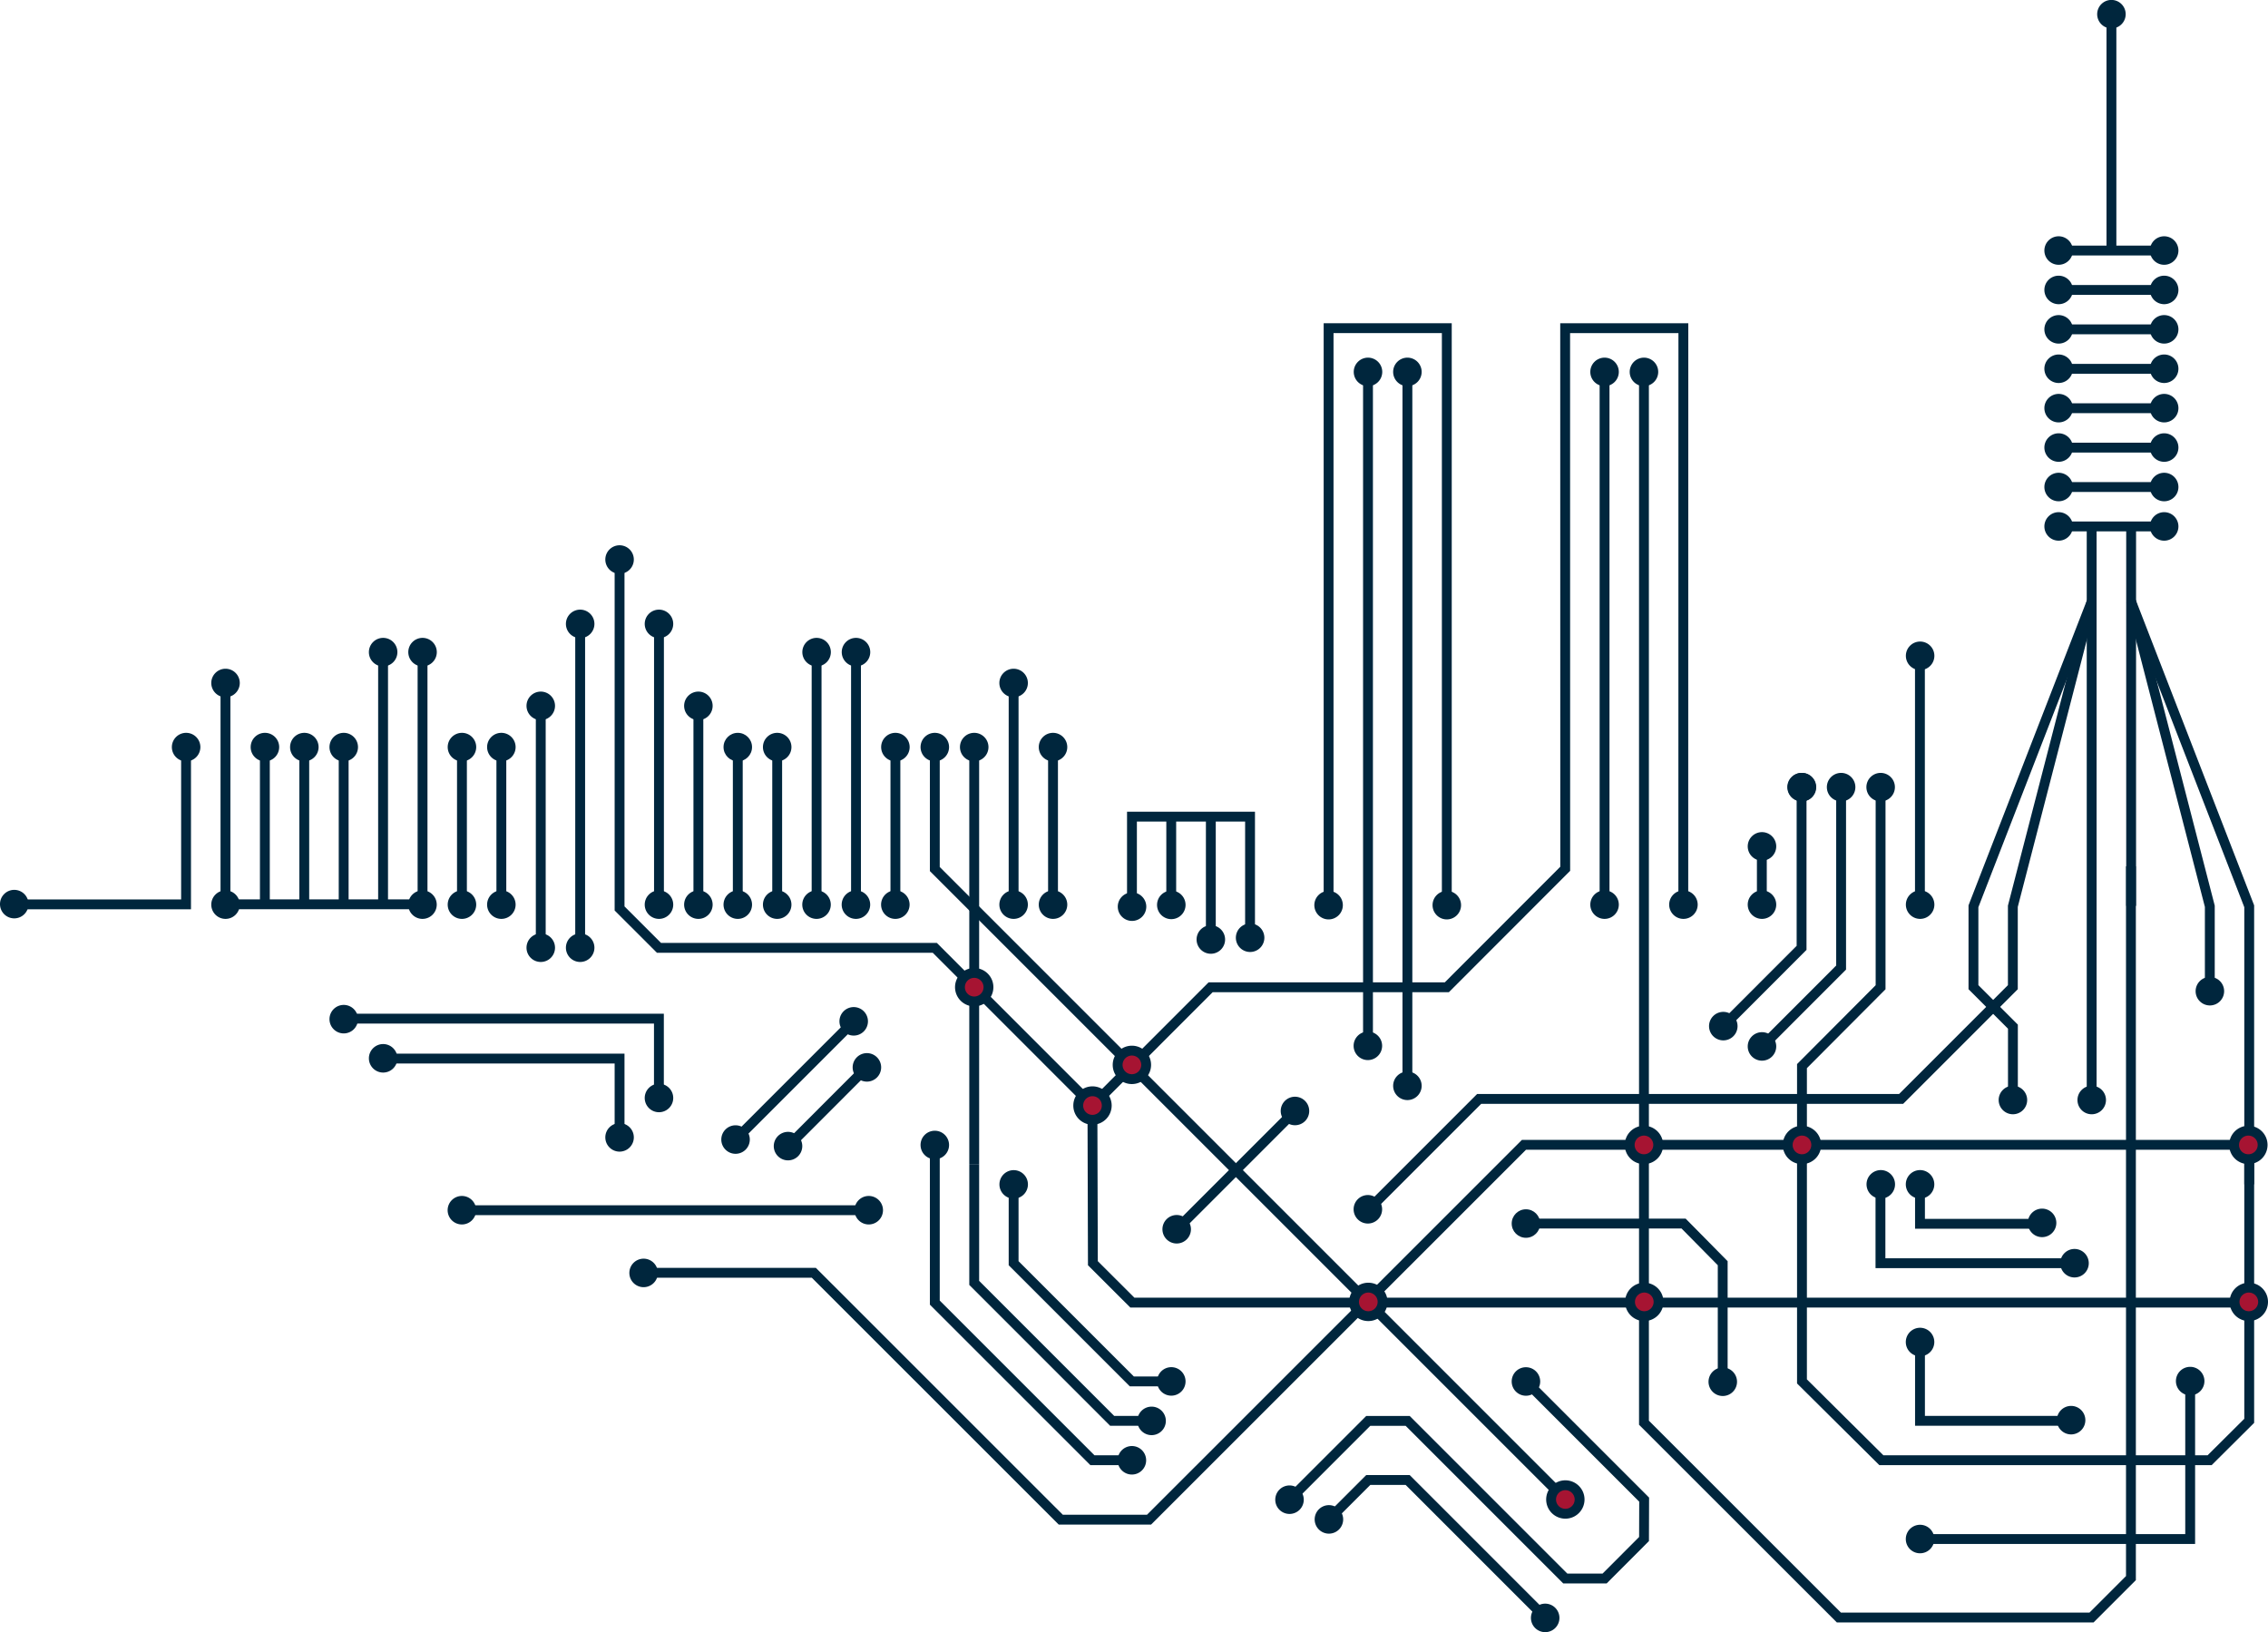 <svg xmlns="http://www.w3.org/2000/svg" viewBox="0 0 345.34 248.52"><defs><style>.cls-1{fill:none;}.cls-1,.cls-3{stroke:#00263d;stroke-miterlimit:10;stroke-width:1.5px;}.cls-2{fill:#00263d;}.cls-3{fill:#a61432;}</style></defs><g id="Capa_2" data-name="Capa 2"><g id="Capa_1-2" data-name="Capa 1"><polyline class="cls-1" points="256.31 138.17 256.32 49.97 238.32 49.97 238.33 132.29 220.31 150.33 184.34 150.33 166.34 168.34 166.41 192.35 172.42 198.35 342.42 198.35"/><polyline class="cls-1" points="342.19 174.32 232.05 174.32 174.96 231.4 161.52 231.4 123.92 193.81 97.98 193.81"/><line class="cls-1" x1="184.37" y1="124.35" x2="184.37" y2="143.06"/><path class="cls-2" d="M184.37,140.89a2.17,2.17,0,1,1-2.17,2.17A2.17,2.17,0,0,1,184.37,140.89Z"/><path class="cls-2" d="M190.34,140.62a2.17,2.17,0,1,1-2.16,2.17A2.17,2.17,0,0,1,190.34,140.62Z"/><path class="cls-2" d="M172.36,135.89a2.17,2.17,0,1,1-2.16,2.17A2.17,2.17,0,0,1,172.36,135.89Z"/><line class="cls-1" x1="178.34" y1="124.08" x2="178.34" y2="137.79"/><path class="cls-2" d="M178.34,135.62a2.17,2.17,0,1,1-2.16,2.17A2.17,2.17,0,0,1,178.34,135.62Z"/><path class="cls-2" d="M112,175.69a2.17,2.17,0,1,1,2.17-2.16A2.17,2.17,0,0,1,112,175.69Z"/><path class="cls-2" d="M120,176.69a2.17,2.17,0,1,1,2.16-2.16A2.17,2.17,0,0,1,120,176.69Z"/><path class="cls-2" d="M132,164.7a2.17,2.17,0,1,1,2.17-2.17A2.17,2.17,0,0,1,132,164.7Z"/><path class="cls-2" d="M92.17,173.19a2.17,2.17,0,1,1,2.17,2.17A2.17,2.17,0,0,1,92.17,173.19Z"/><path class="cls-2" d="M130,157.69a2.17,2.17,0,1,1,2.16-2.17A2.17,2.17,0,0,1,130,157.69Z"/><path class="cls-2" d="M56.17,161.15a2.17,2.17,0,1,1,2.17,2.17A2.17,2.17,0,0,1,56.17,161.15Z"/><path class="cls-2" d="M50.17,155.19a2.17,2.17,0,1,1,2.16,2.17A2.17,2.17,0,0,1,50.17,155.19Z"/><path class="cls-2" d="M98.17,167.19a2.17,2.17,0,1,1,2.17,2.17A2.17,2.17,0,0,1,98.17,167.19Z"/><path class="cls-2" d="M80.17,144.31a2.17,2.17,0,1,1,2.17,2.17A2.17,2.17,0,0,1,80.17,144.31Z"/><path class="cls-2" d="M86.17,144.31a2.17,2.17,0,1,1,2.17,2.17A2.17,2.17,0,0,1,86.17,144.31Z"/><path class="cls-2" d="M334.32,150.93a2.17,2.17,0,1,1,2.16,2.17A2.17,2.17,0,0,1,334.32,150.93Z"/><path class="cls-2" d="M316.33,167.51a2.17,2.17,0,1,1,2.16,2.16A2.16,2.16,0,0,1,316.33,167.51Z"/><path class="cls-2" d="M304.33,167.51a2.17,2.17,0,1,1,2.17,2.16A2.17,2.17,0,0,1,304.33,167.51Z"/><path class="cls-2" d="M272.21,119.87a2.17,2.17,0,1,1,2.16,2.16A2.17,2.17,0,0,1,272.21,119.87Z"/><path class="cls-2" d="M284.21,180.35a2.17,2.17,0,1,1,2.16,2.16A2.17,2.17,0,0,1,284.21,180.35Z"/><path class="cls-2" d="M290.19,204.35a2.17,2.17,0,1,1,2.16,2.17A2.16,2.16,0,0,1,290.19,204.35Z"/><path class="cls-2" d="M313.19,216.26a2.17,2.17,0,1,1,2.17,2.16A2.17,2.17,0,0,1,313.19,216.26Z"/><path class="cls-2" d="M331.32,210.3a2.17,2.17,0,1,1,2.17,2.17A2.17,2.17,0,0,1,331.32,210.3Z"/><path class="cls-2" d="M290.19,234.35a2.17,2.17,0,1,1,2.16,2.17A2.16,2.16,0,0,1,290.19,234.35Z"/><path class="cls-2" d="M290.19,180.35a2.17,2.17,0,1,1,2.16,2.16A2.17,2.17,0,0,1,290.19,180.35Z"/><path class="cls-2" d="M313.71,192.35a2.17,2.17,0,1,1,2.17,2.17A2.17,2.17,0,0,1,313.71,192.35Z"/><path class="cls-2" d="M308.77,186.21a2.17,2.17,0,1,1,2.17,2.17A2.17,2.17,0,0,1,308.77,186.21Z"/><path class="cls-2" d="M200.13,137.79A2.17,2.17,0,1,1,202.3,140,2.17,2.17,0,0,1,200.13,137.79Z"/><path class="cls-2" d="M206.11,159.26a2.17,2.17,0,1,1,2.17,2.16A2.17,2.17,0,0,1,206.11,159.26Z"/><path class="cls-2" d="M206.11,184.14a2.17,2.17,0,1,1,2.17,2.17A2.17,2.17,0,0,1,206.11,184.14Z"/><path class="cls-2" d="M212.13,165.34a2.17,2.17,0,1,1,2.17,2.17A2.17,2.17,0,0,1,212.13,165.34Z"/><path class="cls-2" d="M218.13,137.79A2.17,2.17,0,1,1,220.3,140,2.17,2.17,0,0,1,218.13,137.79Z"/><path class="cls-2" d="M242.15,137.75a2.17,2.17,0,1,1,2.17,2.17A2.17,2.17,0,0,1,242.15,137.75Z"/><path class="cls-2" d="M254.16,137.75a2.17,2.17,0,1,1,2.17,2.17A2.17,2.17,0,0,1,254.16,137.75Z"/><path class="cls-2" d="M278.17,119.87a2.17,2.17,0,1,1,2.17,2.16A2.17,2.17,0,0,1,278.17,119.87Z"/><polyline class="cls-1" points="280.34 119.86 280.34 147.33 268.42 159.26"/><path class="cls-2" d="M284.19,119.87a2.17,2.17,0,1,1,2.16,2.16A2.17,2.17,0,0,1,284.19,119.87Z"/><polyline class="cls-1" points="286.35 119.86 286.35 150.33 274.38 162.34 274.38 174.34 274.38 210.35 286.47 222.35 336.45 222.35 342.48 216.35 342.48 174.32"/><path class="cls-2" d="M272.15,119.87a2.17,2.17,0,1,1,2.17,2.16A2.17,2.17,0,0,1,272.15,119.87Z"/><polyline class="cls-1" points="274.32 119.86 274.32 144.33 262.4 156.26"/><path class="cls-2" d="M260.23,156.26a2.17,2.17,0,1,1,2.17,2.16A2.17,2.17,0,0,1,260.23,156.26Z"/><path class="cls-2" d="M266.12,159.34a2.17,2.17,0,1,1,2.17,2.17A2.17,2.17,0,0,1,266.12,159.34Z"/><path class="cls-2" d="M266.12,128.88a2.17,2.17,0,1,1,2.17,2.17A2.17,2.17,0,0,1,266.12,128.88Z"/><path class="cls-2" d="M266.12,137.75a2.17,2.17,0,1,1,2.17,2.17A2.17,2.17,0,0,1,266.12,137.75Z"/><line class="cls-1" x1="268.27" y1="128.88" x2="268.27" y2="137.75"/><path class="cls-2" d="M290.2,99.86a2.17,2.17,0,1,1,2.17,2.17A2.17,2.17,0,0,1,290.2,99.86Z"/><path class="cls-2" d="M290.2,137.75a2.17,2.17,0,1,1,2.17,2.17A2.17,2.17,0,0,1,290.2,137.75Z"/><line class="cls-1" x1="292.34" y1="99.86" x2="292.34" y2="137.75"/><polyline class="cls-1" points="286.33 180.34 286.33 192.35 315.88 192.35"/><polyline class="cls-1" points="292.35 180.34 292.35 186.35 310.94 186.35"/><polyline class="cls-1" points="333.49 210.35 333.49 234.35 292.35 234.35"/><polyline class="cls-1" points="315.36 216.35 292.35 216.35 292.35 204.35"/><polyline class="cls-1" points="154.34 180.34 154.34 192.35 172.34 210.35 178.34 210.35"/><polyline class="cls-1" points="148.34 177.34 148.34 195.35 169.34 216.35 175.34 216.35"/><polyline class="cls-1" points="142.34 174.34 142.34 198.35 166.34 222.35 172.34 222.35"/><path class="cls-2" d="M154.34,178.18a2.17,2.17,0,1,1-2.16,2.17A2.17,2.17,0,0,1,154.34,178.18Z"/><path class="cls-2" d="M142.34,172.18a2.17,2.17,0,1,1-2.17,2.16A2.16,2.16,0,0,1,142.34,172.18Z"/><path class="cls-2" d="M178.34,208.18a2.17,2.17,0,1,1-2.16,2.17A2.17,2.17,0,0,1,178.34,208.18Z"/><path class="cls-2" d="M196.34,226.19a2.17,2.17,0,1,1-2.16,2.16A2.17,2.17,0,0,1,196.34,226.19Z"/><path class="cls-2" d="M202.34,229.19a2.17,2.17,0,1,1-2.16,2.16A2.17,2.17,0,0,1,202.34,229.19Z"/><path class="cls-2" d="M235.27,244.19a2.17,2.17,0,1,1-2.16,2.17A2.17,2.17,0,0,1,235.27,244.19Z"/><path class="cls-2" d="M232.35,208.19a2.17,2.17,0,1,1-2.17,2.16A2.16,2.16,0,0,1,232.35,208.19Z"/><path class="cls-2" d="M262.31,208.23a2.17,2.17,0,1,1-2.16,2.16A2.17,2.17,0,0,1,262.31,208.23Z"/><circle class="cls-2" cx="232.35" cy="186.31" r="2.17"/><path class="cls-2" d="M175.34,214.19a2.17,2.17,0,1,1-2.16,2.16A2.17,2.17,0,0,1,175.34,214.19Z"/><path class="cls-2" d="M172.34,220.19a2.17,2.17,0,1,1-2.16,2.16A2.17,2.17,0,0,1,172.34,220.19Z"/><path class="cls-2" d="M132.29,186.45a2.17,2.17,0,1,1,2.16-2.17A2.17,2.17,0,0,1,132.29,186.45Z"/><path class="cls-2" d="M70.34,186.45a2.17,2.17,0,1,1,2.16-2.17A2.17,2.17,0,0,1,70.34,186.45Z"/><path class="cls-2" d="M98,196a2.17,2.17,0,1,1,2.17-2.17A2.17,2.17,0,0,1,98,196Z"/><line class="cls-1" x1="111.99" y1="173.53" x2="129.99" y2="155.53"/><path class="cls-2" d="M179.17,189.35a2.17,2.17,0,1,1,2.17-2.17A2.17,2.17,0,0,1,179.17,189.35Z"/><path class="cls-2" d="M197.18,171.34a2.17,2.17,0,1,1,2.17-2.16A2.16,2.16,0,0,1,197.18,171.34Z"/><line class="cls-1" x1="179.18" y1="187.18" x2="197.18" y2="169.18"/><line class="cls-1" x1="120" y1="174.53" x2="131.99" y2="162.53"/><polyline class="cls-1" points="100.33 167.19 100.33 155.11 52.33 155.11"/><polyline class="cls-1" points="94.34 173.19 94.34 161.19 58.34 161.19"/><path class="cls-2" d="M0,137.67a2.17,2.17,0,1,1,2.16,2.17A2.17,2.17,0,0,1,0,137.67Z"/><polyline class="cls-1" points="232.35 210.35 250.35 228.35 250.33 234.35 244.33 240.36 238.34 240.36 214.34 216.36 208.34 216.36 196.35 228.35"/><polyline class="cls-1" points="235.27 246.29 214.34 225.36 208.34 225.36 202.41 231.29"/><polyline class="cls-1" points="232.35 186.31 256.35 186.31 262.31 192.35 262.31 210.39"/><path class="cls-1" d="M250.32,56.64v160L280,246.3l38.47,0,6-6V131.91"/><path class="cls-2" d="M248.15,56.64a2.17,2.17,0,1,1,2.17,2.16A2.17,2.17,0,0,1,248.15,56.64Z"/><line class="cls-1" x1="244.32" y1="56.64" x2="244.32" y2="137.75"/><path class="cls-2" d="M242.15,56.64a2.17,2.17,0,1,1,2.17,2.16A2.17,2.17,0,0,1,242.15,56.64Z"/><line class="cls-1" x1="214.3" y1="56.64" x2="214.3" y2="165.34"/><path class="cls-2" d="M212.13,56.64a2.17,2.17,0,1,1,2.17,2.16A2.17,2.17,0,0,1,212.13,56.64Z"/><line class="cls-1" x1="208.3" y1="56.64" x2="208.3" y2="159.34"/><path class="cls-2" d="M206.13,56.64a2.17,2.17,0,1,1,2.17,2.16A2.17,2.17,0,0,1,206.13,56.64Z"/><polyline class="cls-1" points="202.3 137.79 202.3 49.97 220.3 49.97 220.3 137.79"/><polyline class="cls-1" points="28.33 113.76 28.33 137.7 28.33 137.71 2.16 137.71"/><path class="cls-2" d="M26.17,113.76a2.17,2.17,0,1,1,2.16,2.17A2.16,2.16,0,0,1,26.17,113.76Z"/><path class="cls-2" d="M32.17,104a2.17,2.17,0,1,1,2.16,2.17A2.17,2.17,0,0,1,32.17,104Z"/><line class="cls-1" x1="46.33" y1="113.76" x2="46.33" y2="137.7"/><path class="cls-2" d="M44.17,113.76a2.17,2.17,0,1,1,2.16,2.17A2.16,2.16,0,0,1,44.17,113.76Z"/><line class="cls-1" x1="52.33" y1="113.76" x2="52.33" y2="137.7"/><path class="cls-2" d="M50.17,113.76a2.17,2.17,0,1,1,2.16,2.17A2.16,2.16,0,0,1,50.17,113.76Z"/><line class="cls-1" x1="40.33" y1="113.76" x2="40.33" y2="137.7"/><path class="cls-2" d="M38.17,113.76a2.17,2.17,0,1,1,2.16,2.17A2.16,2.16,0,0,1,38.17,113.76Z"/><path class="cls-2" d="M62.17,99.3a2.17,2.17,0,1,1,2.17,2.17A2.17,2.17,0,0,1,62.17,99.3Z"/><line class="cls-1" x1="70.34" y1="113.76" x2="70.34" y2="137.7"/><path class="cls-2" d="M68.17,113.76a2.17,2.17,0,1,1,2.17,2.17A2.17,2.17,0,0,1,68.17,113.76Z"/><line class="cls-1" x1="58.33" y1="99.3" x2="58.33" y2="137.7"/><path class="cls-2" d="M56.17,99.3a2.17,2.17,0,1,1,2.16,2.17A2.16,2.16,0,0,1,56.17,99.3Z"/><line class="cls-1" x1="82.34" y1="107.48" x2="82.34" y2="144.31"/><path class="cls-2" d="M80.17,107.48a2.17,2.17,0,1,1,2.17,2.17A2.17,2.17,0,0,1,80.17,107.48Z"/><line class="cls-1" x1="88.34" y1="94.97" x2="88.34" y2="144.31"/><path class="cls-2" d="M86.17,95a2.17,2.17,0,1,1,2.17,2.17A2.17,2.17,0,0,1,86.17,95Z"/><line class="cls-1" x1="76.34" y1="113.76" x2="76.34" y2="137.7"/><path class="cls-2" d="M74.17,113.76a2.17,2.17,0,1,1,2.17,2.17A2.17,2.17,0,0,1,74.17,113.76Z"/><line class="cls-1" x1="100.34" y1="94.97" x2="100.34" y2="137.75"/><path class="cls-2" d="M98.17,95a2.17,2.17,0,1,1,2.17,2.17A2.17,2.17,0,0,1,98.17,95Z"/><line class="cls-1" x1="106.34" y1="107.48" x2="106.34" y2="137.75"/><path class="cls-2" d="M104.17,107.48a2.17,2.17,0,1,1,2.17,2.17A2.17,2.17,0,0,1,104.17,107.48Z"/><path class="cls-2" d="M92.17,85.2a2.17,2.17,0,1,1,2.17,2.17A2.17,2.17,0,0,1,92.17,85.2Z"/><line class="cls-1" x1="118.34" y1="113.76" x2="118.34" y2="137.75"/><path class="cls-2" d="M116.17,113.76a2.17,2.17,0,1,1,2.17,2.17A2.17,2.17,0,0,1,116.17,113.76Z"/><line class="cls-1" x1="124.34" y1="99.3" x2="124.34" y2="137.75"/><path class="cls-2" d="M122.17,99.3a2.17,2.17,0,1,1,2.17,2.17A2.17,2.17,0,0,1,122.17,99.3Z"/><line class="cls-1" x1="112.34" y1="113.76" x2="112.34" y2="137.75"/><circle class="cls-2" cx="112.34" cy="113.76" r="2.17"/><line class="cls-1" x1="136.34" y1="113.76" x2="136.34" y2="137.75"/><path class="cls-2" d="M134.17,113.76a2.17,2.17,0,1,1,2.17,2.17A2.17,2.17,0,0,1,134.17,113.76Z"/><polyline class="cls-1" points="142.34 113.76 142.34 132.33 238.35 228.34"/><path class="cls-2" d="M140.17,113.76a2.17,2.17,0,1,1,2.17,2.17A2.17,2.17,0,0,1,140.17,113.76Z"/><line class="cls-1" x1="130.34" y1="99.3" x2="130.34" y2="137.75"/><path class="cls-2" d="M128.17,99.3a2.17,2.17,0,1,1,2.17,2.17A2.17,2.17,0,0,1,128.17,99.3Z"/><line class="cls-1" x1="154.34" y1="103.98" x2="154.34" y2="137.75"/><path class="cls-2" d="M152.17,104a2.17,2.17,0,1,1,2.17,2.17A2.17,2.17,0,0,1,152.17,104Z"/><line class="cls-1" x1="160.34" y1="113.76" x2="160.34" y2="137.75"/><path class="cls-2" d="M158.17,113.76a2.17,2.17,0,1,1,2.17,2.17A2.17,2.17,0,0,1,158.17,113.76Z"/><line class="cls-1" x1="148.34" y1="113.76" x2="148.34" y2="177.34"/><path class="cls-2" d="M146.17,113.76a2.17,2.17,0,1,1,2.17,2.17A2.17,2.17,0,0,1,146.17,113.76Z"/><polyline class="cls-1" points="64.34 99.3 64.34 137.7 34.33 137.7 34.33 103.98"/><path class="cls-2" d="M100.34,135.58a2.17,2.17,0,1,1-2.17,2.17A2.17,2.17,0,0,1,100.34,135.58Z"/><path class="cls-2" d="M106.34,135.58a2.17,2.17,0,1,1-2.17,2.17A2.17,2.17,0,0,1,106.34,135.58Z"/><path class="cls-2" d="M112.33,135.58a2.17,2.17,0,1,1-2.16,2.17A2.17,2.17,0,0,1,112.33,135.58Z"/><path class="cls-2" d="M118.33,135.58a2.17,2.17,0,1,1-2.16,2.17A2.17,2.17,0,0,1,118.33,135.58Z"/><path class="cls-2" d="M124.33,135.58a2.17,2.17,0,1,1-2.17,2.17A2.17,2.17,0,0,1,124.33,135.58Z"/><path class="cls-2" d="M130.33,135.58a2.17,2.17,0,1,1-2.17,2.17A2.17,2.17,0,0,1,130.33,135.58Z"/><path class="cls-2" d="M136.33,135.58a2.17,2.17,0,1,1-2.17,2.17A2.17,2.17,0,0,1,136.33,135.58Z"/><path class="cls-2" d="M154.34,135.58a2.17,2.17,0,1,1-2.17,2.17A2.17,2.17,0,0,1,154.34,135.58Z"/><path class="cls-2" d="M160.34,135.58a2.17,2.17,0,1,1-2.17,2.17A2.17,2.17,0,0,1,160.34,135.58Z"/><path class="cls-2" d="M34.34,135.58a2.17,2.17,0,1,1-2.17,2.17A2.17,2.17,0,0,1,34.34,135.58Z"/><path class="cls-2" d="M64.33,135.58a2.17,2.17,0,1,1-2.17,2.17A2.17,2.17,0,0,1,64.33,135.58Z"/><path class="cls-2" d="M70.34,135.58a2.17,2.17,0,1,1-2.17,2.17A2.17,2.17,0,0,1,70.34,135.58Z"/><path class="cls-2" d="M76.33,135.58a2.17,2.17,0,1,1-2.16,2.17A2.17,2.17,0,0,1,76.33,135.58Z"/><line class="cls-1" x1="313.53" y1="50.15" x2="329.53" y2="50.15"/><path class="cls-2" d="M327.36,50.15a2.17,2.17,0,1,1,2.17,2.17A2.17,2.17,0,0,1,327.36,50.15Z"/><path class="cls-2" d="M311.29,50.15a2.17,2.17,0,1,1,2.17,2.17A2.17,2.17,0,0,1,311.29,50.15Z"/><line class="cls-1" x1="313.53" y1="56.16" x2="329.53" y2="56.16"/><path class="cls-2" d="M327.36,56.16a2.17,2.17,0,1,1,2.17,2.16A2.17,2.17,0,0,1,327.36,56.16Z"/><path class="cls-2" d="M311.29,56.16a2.17,2.17,0,1,1,2.17,2.16A2.17,2.17,0,0,1,311.29,56.16Z"/><line class="cls-1" x1="313.53" y1="62.16" x2="329.53" y2="62.16"/><path class="cls-2" d="M327.36,62.16a2.17,2.17,0,1,1,2.17,2.16A2.17,2.17,0,0,1,327.36,62.16Z"/><path class="cls-2" d="M311.29,62.16a2.17,2.17,0,1,1,2.17,2.16A2.17,2.17,0,0,1,311.29,62.16Z"/><line class="cls-1" x1="313.53" y1="38.15" x2="329.53" y2="38.15"/><path class="cls-2" d="M327.36,38.15a2.17,2.17,0,1,1,2.17,2.17A2.17,2.17,0,0,1,327.36,38.15Z"/><path class="cls-2" d="M311.29,38.15a2.17,2.17,0,1,1,2.17,2.17A2.17,2.17,0,0,1,311.29,38.15Z"/><line class="cls-1" x1="313.53" y1="44.15" x2="329.53" y2="44.15"/><path class="cls-2" d="M327.36,44.15a2.17,2.17,0,1,1,2.17,2.17A2.17,2.17,0,0,1,327.36,44.15Z"/><path class="cls-2" d="M311.29,44.15a2.17,2.17,0,1,1,2.17,2.17A2.17,2.17,0,0,1,311.29,44.15Z"/><line class="cls-1" x1="313.53" y1="68.16" x2="329.53" y2="68.16"/><path class="cls-2" d="M327.36,68.16a2.17,2.17,0,1,1,2.17,2.16A2.17,2.17,0,0,1,327.36,68.16Z"/><path class="cls-2" d="M311.29,68.16a2.17,2.17,0,1,1,2.17,2.16A2.17,2.17,0,0,1,311.29,68.16Z"/><line class="cls-1" x1="313.53" y1="74.16" x2="329.53" y2="74.16"/><path class="cls-2" d="M327.36,74.16a2.17,2.17,0,1,1,2.17,2.17A2.17,2.17,0,0,1,327.36,74.16Z"/><path class="cls-2" d="M311.29,74.16a2.17,2.17,0,1,1,2.17,2.17A2.17,2.17,0,0,1,311.29,74.16Z"/><line class="cls-1" x1="313.53" y1="80.16" x2="329.53" y2="80.16"/><path class="cls-2" d="M327.36,80.16a2.17,2.17,0,1,1,2.17,2.17A2.17,2.17,0,0,1,327.36,80.16Z"/><path class="cls-2" d="M311.29,80.16a2.17,2.17,0,1,1,2.17,2.17A2.17,2.17,0,0,1,311.29,80.16Z"/><line class="cls-1" x1="321.5" y1="2.17" x2="321.5" y2="38.15"/><path class="cls-2" d="M319.33,2.17a2.17,2.17,0,1,1,2.17,2.16A2.17,2.17,0,0,1,319.33,2.17Z"/><line class="cls-1" x1="324.5" y1="80.28" x2="324.5" y2="137.94"/><polyline class="cls-1" points="318.49 80.28 318.49 137.94 318.49 168.24"/><polyline class="cls-1" points="324.5 91.61 342.48 138 342.48 180.34"/><polyline class="cls-1" points="324.5 91.61 336.48 138 336.48 150.93"/><polyline class="cls-1" points="318.49 91.61 306.49 138 306.49 150.32 289.48 167.33 225.23 167.33 208.28 184.28"/><polyline class="cls-1" points="166.34 168.34 142.34 144.33 100.34 144.33 94.34 138.33 94.34 131.91 94.34 85.2"/><polyline class="cls-1" points="172.36 138.06 172.36 124.35 190.34 124.35 190.34 142.79"/><path class="cls-3" d="M236.18,228.34a2.17,2.17,0,1,1,2.17,2.16A2.17,2.17,0,0,1,236.18,228.34Z"/><path class="cls-3" d="M272.21,174.34a2.17,2.17,0,1,1,2.17,2.17A2.16,2.16,0,0,1,272.21,174.34Z"/><path class="cls-3" d="M340.18,174.34a2.17,2.17,0,1,1,2.17,2.17A2.16,2.16,0,0,1,340.18,174.34Z"/><path class="cls-3" d="M248.15,174.34a2.17,2.17,0,1,1,2.17,2.17A2.16,2.16,0,0,1,248.15,174.34Z"/><path class="cls-3" d="M164.18,168.34a2.17,2.17,0,1,1,2.16,2.17A2.16,2.16,0,0,1,164.18,168.34Z"/><path class="cls-3" d="M248.2,198.24a2.17,2.17,0,1,1,2.17,2.17A2.17,2.17,0,0,1,248.2,198.24Z"/><path class="cls-3" d="M340.25,198.24a2.17,2.17,0,1,1,2.17,2.17A2.17,2.17,0,0,1,340.25,198.24Z"/><path class="cls-3" d="M170.18,162.16a2.17,2.17,0,1,1,2.16,2.16A2.16,2.16,0,0,1,170.18,162.16Z"/><path class="cls-3" d="M146.17,150.32a2.17,2.17,0,1,1,2.17,2.17A2.17,2.17,0,0,1,146.17,150.32Z"/><path class="cls-3" d="M206.18,198.24a2.17,2.17,0,1,1,2.16,2.17A2.16,2.16,0,0,1,206.18,198.24Z"/><polyline class="cls-1" points="318.49 91.61 300.49 138 300.49 150.32 306.5 156.33 306.5 167.51"/><line class="cls-1" x1="132.5" y1="184.28" x2="70.34" y2="184.28"/></g></g></svg>